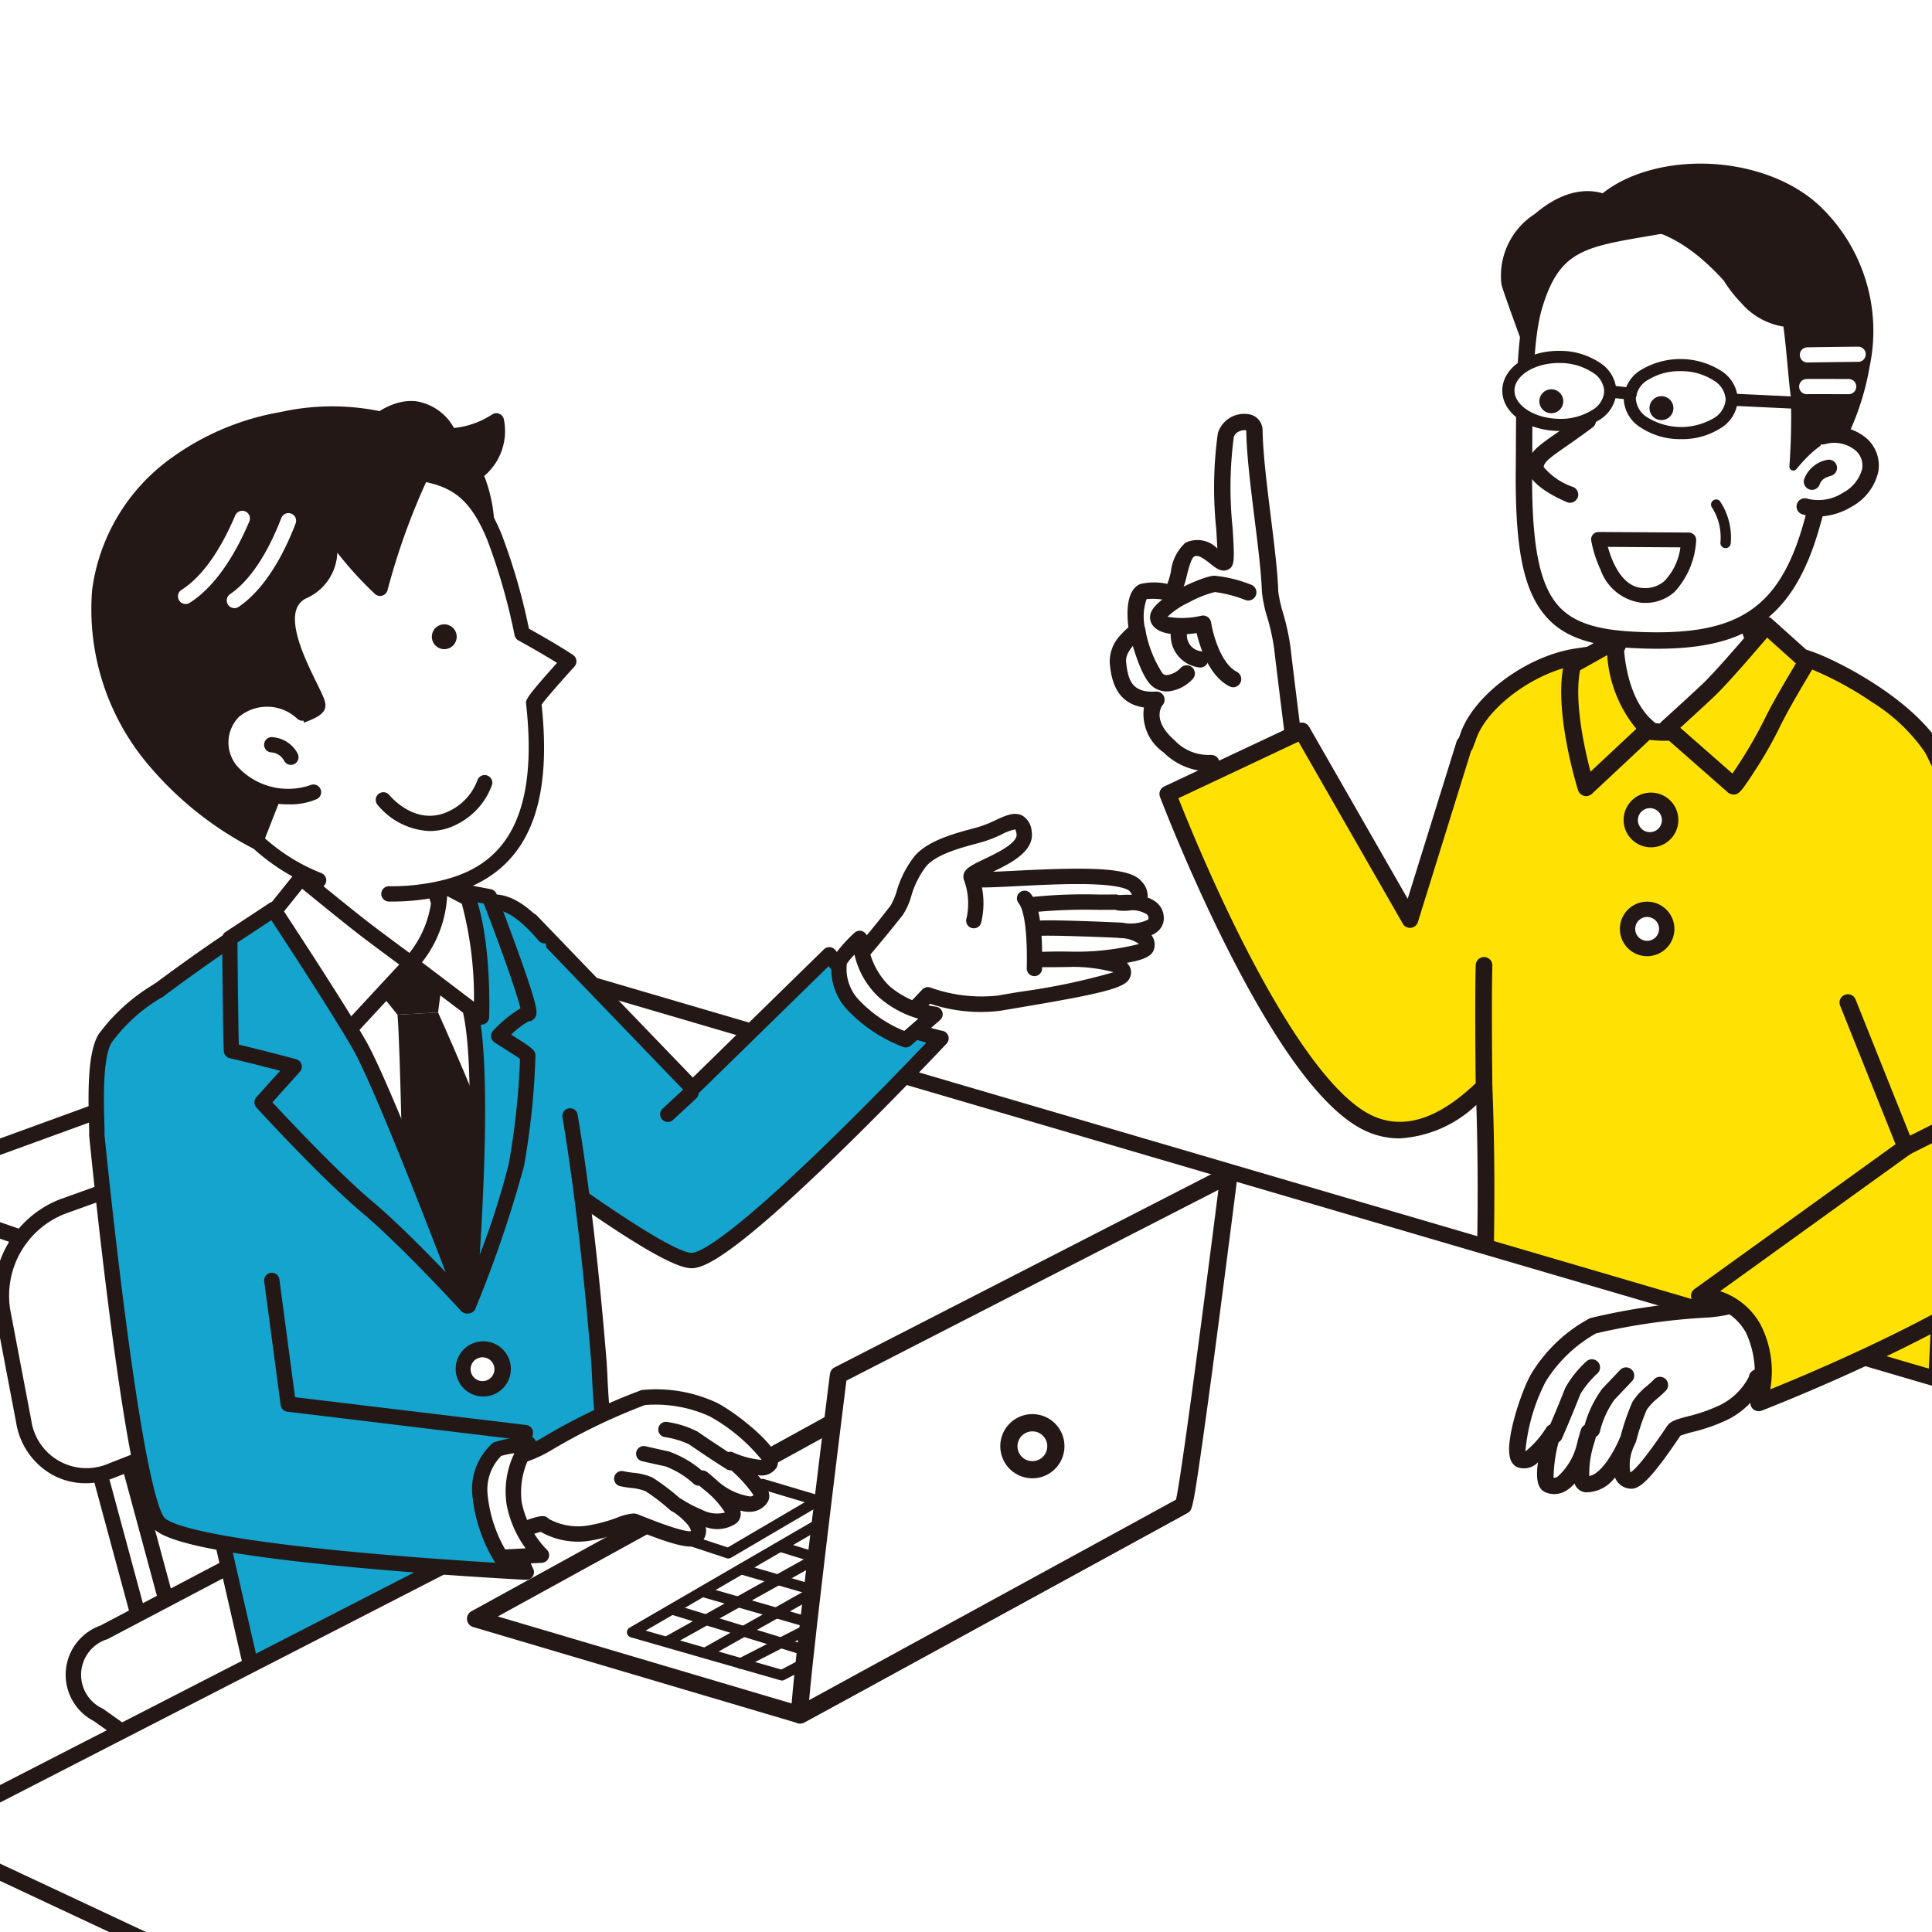 <svg xmlns="http://www.w3.org/2000/svg" xmlns:xlink="http://www.w3.org/1999/xlink" width="140" height="140" viewBox="0 0 140 140">
  <defs>
    <clipPath id="clip-path">
      <rect id="長方形_935" data-name="長方形 935" width="140" height="140" transform="translate(911 2206)" fill="#f2f2f2"/>
    </clipPath>
    <clipPath id="clip-path-2">
      <rect id="長方形_929" data-name="長方形 929" width="194.091" height="166.417" fill="none"/>
    </clipPath>
  </defs>
  <g id="グループ_615" data-name="グループ 615" transform="translate(-911 -2206)">
    <rect id="長方形_930" data-name="長方形 930" width="140" height="140" transform="translate(911 2206)" fill="#fff"/>
    <g id="マスクグループ_38" data-name="マスクグループ 38" clip-path="url(#clip-path)">
      <g id="グループ_570" data-name="グループ 570" transform="translate(901.908 2217.859)">
        <g id="グループ_569" data-name="グループ 569" clip-path="url(#clip-path-2)">
          <path id="パス_15738" data-name="パス 15738" d="M90.888,17.446c-.016-1.009-1.839-.681-2.072.329-.676,2.917.263,9.053-.1,9.22s-1.5-1.546-2.514-.911c-.878.548-.754,3.278-1.567,3.095a4.8,4.8,0,0,0-1.785-.058c-.878.363-.452,2.844-.452,2.844S80.86,33.024,81,34.28s.444,2.821,2.787,2.675c0,0-1.255,1.468.912,3.372a3.923,3.923,0,0,0,3.071,1.218l1.472,5.378,5-1.639-.453-4.962s-.73-5.779-.881-7.159-.86-3.268-.884-4.036c-.092-2.972-1.085-8.469-1.135-11.681" transform="translate(9.103 1.892)" fill="#fff"/>
          <path id="パス_15739" data-name="パス 15739" d="M89.3,47.576a.592.592,0,0,1-.573-.436L87.376,42.2a4.735,4.735,0,0,1-3.011-1.37,3.381,3.381,0,0,1-1.423-3.256c-2.16-.306-2.376-2.274-2.474-3.173a2.751,2.751,0,0,1,.79-2.082,5.3,5.3,0,0,1,.561-.551c-.117-.918-.2-2.7.862-3.139a4.322,4.322,0,0,1,1.957-.007,6.5,6.5,0,0,0,.258-.881,3.3,3.3,0,0,1,1.05-2.1,2,2,0,0,1,2.313.413c-.016-.415-.048-.934-.077-1.419A28.578,28.578,0,0,1,88.3,17.7a1.991,1.991,0,0,1,2.109-1.39A1.185,1.185,0,0,1,91.541,17.5c.027,1.666.315,3.99.593,6.236.256,2.061.5,4.007.542,5.435a9.809,9.809,0,0,0,.346,1.55,17.251,17.251,0,0,1,.535,2.441c.149,1.36.872,7.092.88,7.149l0,.02.453,4.962a.594.594,0,0,1-.406.618l-5,1.639a.615.615,0,0,1-.185.029m-1.472-6.564a.593.593,0,0,1,.572.436l1.307,4.778,3.96-1.3-.409-4.482c-.034-.275-.733-5.816-.88-7.158a16.454,16.454,0,0,0-.5-2.262A9.623,9.623,0,0,1,91.49,29.2c-.042-1.373-.28-3.293-.533-5.325-.283-2.278-.575-4.633-.6-6.365V17.5a.729.729,0,0,0-.457.048.7.7,0,0,0-.444.416,28.009,28.009,0,0,0-.088,6.593c.141,2.314.171,2.8-.343,3.031-.462.212-.871-.112-1.267-.427-.484-.385-.908-.69-1.181-.519-.219.137-.412.917-.526,1.382-.209.847-.5,2-1.476,1.791a4.307,4.307,0,0,0-1.438-.09,3.772,3.772,0,0,0-.092,2.2.594.594,0,0,1-.248.588c-.345.24-1.226,1.027-1.146,1.761.141,1.284.389,2.258,2.159,2.148a.592.592,0,0,1,.488.977c-.08.1-.792,1.1.853,2.541a3.37,3.37,0,0,0,2.642,1.072h.038m2.524-23.525Z" transform="translate(9.043 1.832)" fill="#231815"/>
          <path id="パス_15740" data-name="パス 15740" d="M89.111,34.925a.6.6,0,0,1-.269-.065c-1.474-.752-2.134-2.827-2.377-3.859-1.09.16-2.744.232-3.257-.676a.962.962,0,0,1,.033-.983c.633-1.126,3.733-2.478,4.5-2.5a9.772,9.772,0,0,1,2.649.643.593.593,0,1,1-.41,1.112,9.223,9.223,0,0,0-2.2-.57,8.088,8.088,0,0,0-1.9.763,5.678,5.678,0,0,0-1.522,1.026,6.047,6.047,0,0,0,2.457-.076.594.594,0,0,1,.7.493c.121.791.692,2.977,1.862,3.573a.594.594,0,0,1-.27,1.122" transform="translate(9.339 3.016)" fill="#231815"/>
          <path id="パス_15741" data-name="パス 15741" d="M82.254,30.436s.684,2.846,1.436,3.525,1.887-.115,2.147-.439" transform="translate(9.245 3.421)" fill="#fff"/>
          <path id="パス_15742" data-name="パス 15742" d="M84.454,34.882a1.613,1.613,0,0,1-1.1-.42c-.845-.764-1.493-3.322-1.615-3.827a.594.594,0,0,1,1.155-.277,8.7,8.7,0,0,0,1.257,3.224.438.438,0,0,0,.36.111,1.687,1.687,0,0,0,.926-.482.593.593,0,0,1,.926.742,2.831,2.831,0,0,1-1.756.923c-.05,0-.1.006-.149.006" transform="translate(9.185 3.361)" fill="#231815"/>
          <path id="パス_15743" data-name="パス 15743" d="M85,30.4a1.778,1.778,0,0,0,1.513,2.1" transform="translate(9.551 3.417)" fill="#fff"/>
          <path id="パス_15744" data-name="パス 15744" d="M86.569,33.155a.591.591,0,0,1-.123-.013,2.364,2.364,0,0,1-1.9-1.6,2.65,2.65,0,0,1-.077-1.194.594.594,0,0,1,1.166.228,1.163,1.163,0,0,0,1.052,1.406.593.593,0,0,1-.121,1.174" transform="translate(9.491 3.357)" fill="#231815"/>
          <path id="パス_15745" data-name="パス 15745" d="M140.812,52.747,140.129,39.6c-1.779-3.556-7.159-6.353-9.145-7.113-5.144-1.969-14.255-.721-17.1-.293-3.366.506-7.154,3.343-7.919,5.945-.068.155-.13.318-.186.479l-.031-.091L101.8,51.239,93.963,37.57l-9.716,4.572s7.81,20.575,14.478,23.814c3.052,1.482,6.065-.269,8.434-2.6.1,2.419.166,5.469.139,9.081-.081,10.978-.57,15.129-.8,15.649s9.206,1.432,16.685,1.287A69.59,69.59,0,0,0,139.8,87.175s.844-12.847.469-18.726c-.187-2.939.191-9.531.544-15.7" transform="translate(9.469 3.531)" fill="#ffe103"/>
          <path id="パス_15746" data-name="パス 15746" d="M121.6,90.049c-2.927,0-6.237-.136-9.329-.387-5.762-.467-6.04-.885-6.207-1.136a.649.649,0,0,1-.056-.627c.166-.433.664-4.207.746-15.409.02-2.676-.01-5.277-.09-7.751a8.813,8.813,0,0,1-5.569,2.424,5.831,5.831,0,0,1-2.574-.6c-2.887-1.4-6.256-5.909-10.015-13.393-2.768-5.512-4.744-10.7-4.764-10.749a.6.6,0,0,1,.308-.76l9.716-4.572a.6.6,0,0,1,.781.246L101.69,49.8l3.542-11.388a.6.6,0,0,1,.159-.257c.022-.055.045-.108.067-.159.86-2.836,4.77-5.789,8.4-6.334,4.438-.669,12.6-1.514,17.407.326,1.85.707,7.56,3.587,9.469,7.406a.6.6,0,0,1,.062.238l.684,13.144a.428.428,0,0,1,0,.066l0,.088c-.355,6.222-.723,12.654-.538,15.542.373,5.851-.435,18.278-.469,18.8a.6.6,0,0,1-.433.54,71.965,71.965,0,0,1-16.773,2.218c-.535.01-1.089.016-1.657.016M107.259,87.83a94.787,94.787,0,0,0,15.975,1,72.515,72.515,0,0,0,16.051-2.055c.14-2.273.772-13.05.443-18.223-.189-2.961.18-9.431.538-15.688l0-.055-.675-12.983a12.953,12.953,0,0,0-4.239-4.266,24.2,24.2,0,0,0-4.525-2.443c-4.547-1.74-12.474-.91-16.795-.259-3.124.469-6.734,3.151-7.43,5.518-.008.024-.017.049-.027.072-.057.13-.113.277-.169.436a.606.606,0,0,1-.123.207L102.432,51.48a.6.6,0,0,1-1.1.12L93.777,38.414l-8.7,4.1c.568,1.442,2.282,5.675,4.515,10.124,3.584,7.135,6.856,11.576,9.46,12.84,2.32,1.127,4.927.288,7.747-2.491a.6.6,0,0,1,1.027.4c.116,2.877.164,5.941.139,9.111-.063,8.524-.378,13.6-.7,15.331" transform="translate(9.408 3.47)" fill="#231815"/>
          <path id="パス_15747" data-name="パス 15747" d="M122.623,24.134s-.139,6.228,1.634,8.685,1.627,2.412,1.627,2.412-5.7,3.532-9.092,3.243a6.6,6.6,0,0,1-5.715-3.895s1.313.717,2.921-2.794a8.994,8.994,0,0,0,.311-6.669" transform="translate(12.485 2.713)" fill="#fff"/>
          <path id="パス_15748" data-name="パス 15748" d="M117.257,39.173c-.155,0-.306-.006-.454-.019a7.17,7.17,0,0,1-6.246-4.3.621.621,0,0,1,.842-.778c.229.059,1.08-.268,2.1-2.488a8.46,8.46,0,0,0,.3-6.176.621.621,0,0,1,1.149-.471,9.559,9.559,0,0,1-.32,7.164c-.772,1.685-1.614,2.72-2.5,3.078a6.088,6.088,0,0,0,4.784,2.733,12.272,12.272,0,0,0,5.493-1.453c1.141-.523,2.128-1.065,2.7-1.393-.217-.325-.6-.881-1.284-1.827-1.873-2.6-1.756-8.8-1.751-9.062a.621.621,0,1,1,1.241.027,31.142,31.142,0,0,0,.151,3.359,10.97,10.97,0,0,0,1.366,4.949c.686.951,1.171,1.646,1.441,2.065.232.363.453.705.188,1.072a.608.608,0,0,1-.195.175c-.395.244-5.5,3.343-9,3.343m-5.82-5.077h0m0,0h0" transform="translate(12.422 2.65)" fill="#231815"/>
          <path id="パス_15749" data-name="パス 15749" d="M110.636,32.812l3.077-1.726s-.032,4.355,2.458,6.367l-4.55,4.258s-1.779-5.66-.986-8.9" transform="translate(12.412 3.494)" fill="#ffe103"/>
          <path id="パス_15750" data-name="パス 15750" d="M111.685,42.4a.634.634,0,0,1-.158-.02.623.623,0,0,1-.435-.415c-.075-.238-1.822-5.865-1-9.233a.623.623,0,0,1,.3-.394l3.078-1.726a.62.62,0,0,1,.924.546c0,.04,0,4.084,2.227,5.88a.615.615,0,0,1,.23.461.622.622,0,0,1-.2.476l-4.55,4.257a.62.62,0,0,1-.424.168m-.439-9.115c-.438,2.269.324,5.689.76,7.343l3.318-3.106a9.36,9.36,0,0,1-2.11-5.341Z" transform="translate(12.35 3.431)" fill="#231815"/>
          <path id="パス_15751" data-name="パス 15751" d="M116.79,37.5l4.789,4.206a26.272,26.272,0,0,0,2.726-4.4c.927-1.926,2.633-4.6,2.579-4.609l-2.928-2.626s-3.028,3.6-4.186,4.69-2.98,2.74-2.98,2.74" transform="translate(13.127 3.38)" fill="#ffe103"/>
          <path id="パス_15752" data-name="パス 15752" d="M121.657,42.4a.65.65,0,0,1-.224-.041.617.617,0,0,1-.2-.118l-4.789-4.207a.621.621,0,0,1-.007-.928c.019-.017,1.831-1.653,2.97-2.73,1.119-1.058,4.108-4.6,4.138-4.639a.622.622,0,0,1,.89-.062l2.919,2.62a.626.626,0,0,1,.149.191.79.79,0,0,1-.136.815c-.08.138-.2.334-.337.571-.562.943-1.5,2.521-2.1,3.771a30.779,30.779,0,0,1-1.7,2.972c-.27.423-.534.814-.742,1.106-.257.36-.485.679-.828.679m-3.872-4.84,3.777,3.317a32.363,32.363,0,0,0,2.246-3.772c.625-1.3,1.582-2.907,2.154-3.868.07-.117.14-.235.2-.34l-2.084-1.87c-.877,1.029-2.9,3.381-3.821,4.252-.771.729-1.844,1.71-2.474,2.282" transform="translate(13.064 3.318)" fill="#231815"/>
          <path id="パス_15753" data-name="パス 15753" d="M108.52,3.667a5.034,5.034,0,0,0-2.287,4.766c-.038.122,2.986,8.316,2.986,8.316l5.046-14.014S112.02.67,108.52,3.667" transform="translate(11.938 0.229)" fill="#231815"/>
          <path id="パス_15754" data-name="パス 15754" d="M109.248,17.067a.29.29,0,0,1-.273-.189c-.008-.02-.764-2.072-1.507-4.114-1.216-3.339-1.462-4.058-1.492-4.278h0a5.32,5.32,0,0,1,2.413-5.032c3.639-3.1,6.08-.926,6.1-.9a.289.289,0,0,1,.076.311l-5.046,14.014a.289.289,0,0,1-.271.191Zm-2.7-8.631c.095.388,1.567,4.435,2.694,7.494L113.95,2.862c-.528-.367-2.421-1.337-5.212,1.053a.315.315,0,0,1-.057.038,4.763,4.763,0,0,0-2.131,4.482m-.011.11h0m0,0h0m0,0h0m2.01-4.849h0Z" transform="translate(11.909 0.201)" fill="#231815"/>
          <path id="パス_15755" data-name="パス 15755" d="M108.2,9.849c-.811,2.7-.712,7.891-.75,11.787-.095,9.78,1.706,12.124,7.97,12.438,7.493.376,10.983-1.56,12.9-8.4.9-3.2,2.547-8.642,1.879-12.382s-6.828-10.311-12.5-9.3-8.038.982-9.5,5.857" transform="translate(12.076 0.437)" fill="#fff"/>
          <path id="パス_15756" data-name="パス 15756" d="M117.149,34.774c-.541,0-1.107-.016-1.7-.046-3.6-.18-5.578-1.03-6.836-2.935s-1.75-4.83-1.7-10.1c.006-.522.008-1.066.011-1.625.017-3.707.037-7.908.764-10.328l.568.171-.568-.171c1.447-4.816,3.837-5.223,8.6-6.035q.651-.11,1.369-.236c6.065-1.077,12.473,5.813,13.184,9.785.652,3.643-.775,8.691-1.719,12.032l-.174.614c-1.007,3.593-2.473,5.9-4.613,7.245-1.762,1.111-4.018,1.63-7.184,1.63m1.789-30.227a6.176,6.176,0,0,0-1.077.091q-.722.128-1.376.238c-4.677.8-6.426,1.1-7.661,5.206-.677,2.255-.7,6.364-.714,9.99,0,.561-.006,1.108-.011,1.631-.047,4.948.4,7.77,1.5,9.435,1.023,1.547,2.734,2.244,5.9,2.4,3.824.192,6.352-.24,8.194-1.4,1.9-1.2,3.168-3.223,4.1-6.561.054-.2.113-.4.174-.615.914-3.236,2.3-8.126,1.692-11.5-.319-1.785-2-4.23-4.173-6.084-2.716-2.312-5.029-2.832-6.558-2.832" transform="translate(12.016 0.377)" fill="#231815"/>
          <path id="パス_15757" data-name="パス 15757" d="M129.806,20.459s5.891-9.99-1.416-17.123c-4.859-4.744-16.059-3.986-17.563,2.253-.136.562,4.294-4.648,10.939,2.673,0,0,1.882,3.2,4.349,3.24.238,1.51.437,4.571.575,5.285s-.1,5.133-.1,5.133,1.907-2.356,2.8-2.039.422.578.422.578" transform="translate(12.457 0.03)" fill="#231815"/>
          <path id="パス_15758" data-name="パス 15758" d="M126.616,22.24a.3.3,0,0,1-.1-.02.292.292,0,0,1-.185-.286,49.863,49.863,0,0,0,.108-5.063c-.066-.343-.142-1.169-.23-2.127-.093-1.007-.2-2.136-.311-2.937a5.114,5.114,0,0,1-3.057-1.711,9.91,9.91,0,0,1-1.274-1.632c-2.286-2.512-4.555-3.8-6.744-3.832a6.154,6.154,0,0,0-3.5,1.11c-.275.178-.441.285-.629.152a.316.316,0,0,1-.117-.345c.574-2.386,2.534-4.173,5.513-5.031,4.4-1.266,9.67-.157,12.535,2.639a12.491,12.491,0,0,1,3.532,11.491,19.379,19.379,0,0,1-1.908,5.694.524.524,0,0,1-.269.4.291.291,0,0,1-.393-.4l.018-.031a1.639,1.639,0,0,0-.286-.128c-.336-.118-1.376.593-2.475,1.949a.29.29,0,0,1-.226.108M114.737,4.053h.09c2.363.033,4.779,1.394,7.184,4.044a.282.282,0,0,1,.034.047c.018.031,1.831,3.058,4.106,3.1a.288.288,0,0,1,.28.245c.13.823.247,2.089.352,3.2.082.9.161,1.756.221,2.07a38.737,38.737,0,0,1-.056,4.367c.691-.741,1.815-1.758,2.562-1.492a2.388,2.388,0,0,1,.364.16,19.2,19.2,0,0,0,1.71-5.261,11.826,11.826,0,0,0-3.366-10.964c-2.725-2.659-7.758-3.709-11.969-2.5-2.493.719-4.213,2.116-4.913,3.972a6.49,6.49,0,0,1,3.4-1" transform="translate(12.427 0)" fill="#231815"/>
          <path id="パス_15759" data-name="パス 15759" d="M118.846,24.517s-.2,4.2-3.387,4.017c-2.515-.147-3.154-4.057-3.154-4.057Z" transform="translate(12.623 2.751)" fill="#fff"/>
          <path id="パス_15760" data-name="パス 15760" d="M115.718,29.131c-.078,0-.156,0-.236-.007a3.623,3.623,0,0,1-2.975-2.389,8.817,8.817,0,0,1-.679-2.118.538.538,0,0,1,.532-.624h0l6.54.04a.538.538,0,0,1,.534.563,5.969,5.969,0,0,1-1.555,3.728,3.136,3.136,0,0,1-2.165.808m-2.68-4.058c.28,1.01,1,2.889,2.506,2.977a2.114,2.114,0,0,0,1.616-.525,4.329,4.329,0,0,0,1.134-2.419Z" transform="translate(12.569 2.697)" fill="#231815"/>
          <path id="パス_15761" data-name="パス 15761" d="M127.069,17.763c1.907-.479,3.721.764,3.412,2.5s-2.858,3.211-4.763,2.587" transform="translate(14.13 1.985)" fill="#fff"/>
          <path id="パス_15762" data-name="パス 15762" d="M126.726,23.649a3.674,3.674,0,0,1-1.135-.174.595.595,0,0,1,.369-1.13,3.266,3.266,0,0,0,2.615-.426,2.747,2.747,0,0,0,1.379-1.7,1.422,1.422,0,0,0-.453-1.342,2.42,2.42,0,0,0-2.229-.477.594.594,0,1,1-.29-1.151,3.613,3.613,0,0,1,3.331.76,2.621,2.621,0,0,1,.811,2.419,3.865,3.865,0,0,1-1.939,2.512,4.861,4.861,0,0,1-2.46.71" transform="translate(14.07 1.925)" fill="#231815"/>
          <path id="パス_15763" data-name="パス 15763" d="M111.986,16.75c-2.663,1.992-3.691,2.361-3.789,3.3S110.7,22.1,110.7,22.1" transform="translate(12.161 1.883)" fill="#fff"/>
          <path id="パス_15764" data-name="パス 15764" d="M110.761,22.75a.592.592,0,0,1-.232-.048c-.9-.385-2.992-1.415-2.863-2.655.1-.941.781-1.416,2.142-2.363.5-.35,1.129-.786,1.881-1.349a.594.594,0,1,1,.712.951c-.769.575-1.4,1.018-1.914,1.373-1.175.819-1.591,1.126-1.637,1.5a4.786,4.786,0,0,0,2.146,1.452.594.594,0,0,1-.234,1.14" transform="translate(12.101 1.823)" fill="#231815"/>
          <path id="パス_15765" data-name="パス 15765" d="M126.208,20.816a1.621,1.621,0,0,1,1.22-1" transform="translate(14.186 2.228)" fill="#fff"/>
          <path id="パス_15766" data-name="パス 15766" d="M126.268,21.47a.583.583,0,0,1-.2-.036.593.593,0,0,1-.357-.76,2.206,2.206,0,0,1,1.606-1.365.594.594,0,0,1,.345,1.137c-.462.14-.7.269-.834.631a.592.592,0,0,1-.558.393" transform="translate(14.126 2.167)" fill="#231815"/>
          <path id="パス_15767" data-name="パス 15767" d="M113.82,15.1c-.016,1.36-1.682,2.444-3.722,2.422s-3.682-1.144-3.666-2.5,1.681-2.445,3.722-2.422,3.682,1.144,3.666,2.5" transform="translate(11.963 1.415)" fill="#fff"/>
          <path id="パス_15768" data-name="パス 15768" d="M110.205,18h-.068c-2.318-.026-4.12-1.32-4.1-2.949s1.852-2.881,4.167-2.857a5.2,5.2,0,0,1,2.848.827,2.562,2.562,0,0,1,1.255,2.122,2.562,2.562,0,0,1-1.3,2.094,5.169,5.169,0,0,1-2.8.764m-.069-4.927c-1.74,0-3.208.9-3.22,1.987s1.467,2.039,3.232,2.059a4.293,4.293,0,0,0,2.375-.621,1.719,1.719,0,0,0,.9-1.366,1.717,1.717,0,0,0-.871-1.385,4.306,4.306,0,0,0-2.36-.674h-.057" transform="translate(11.918 1.371)" fill="#231815"/>
          <path id="パス_15769" data-name="パス 15769" d="M121.73,15.627c-.016,1.36-1.682,2.444-3.722,2.422s-3.682-1.144-3.666-2.5,1.682-2.445,3.723-2.422,3.681,1.144,3.665,2.5" transform="translate(12.852 1.475)" fill="#fff"/>
          <path id="パス_15770" data-name="パス 15770" d="M118.116,18.534h-.068a5.181,5.181,0,0,1-2.848-.827,2.561,2.561,0,0,1-1.255-2.122,2.563,2.563,0,0,1,1.3-2.094,5.531,5.531,0,0,1,5.713.063,2.565,2.565,0,0,1,1.255,2.122,2.561,2.561,0,0,1-1.3,2.094,5.169,5.169,0,0,1-2.8.764m-.072-4.927a4.281,4.281,0,0,0-2.316.622,1.716,1.716,0,0,0-.9,1.365,1.717,1.717,0,0,0,.871,1.385,4.656,4.656,0,0,0,4.737.053,1.72,1.72,0,0,0,.9-1.366,1.717,1.717,0,0,0-.871-1.385,4.31,4.31,0,0,0-2.361-.674h-.059" transform="translate(12.807 1.43)" fill="#231815"/>
          <path id="パス_15771" data-name="パス 15771" d="M114.589,15.483l-.047,0-1.472-.156a.44.44,0,1,1,.093-.875l1.471.156a.44.44,0,0,1-.046.878" transform="translate(12.665 1.624)" fill="#231815"/>
          <path id="パス_15772" data-name="パス 15772" d="M125.631,16.075h-.021l-4.6-.217a.44.44,0,1,1,.041-.879l4.6.216a.44.44,0,0,1-.02.88" transform="translate(13.554 1.684)" fill="#231815"/>
          <path id="パス_15773" data-name="パス 15773" d="M120.685,25.4l-.039,0a.371.371,0,0,1-.33-.407,4.082,4.082,0,0,0-.587-2.5.371.371,0,0,1,.53-.518,4.7,4.7,0,0,1,.8,3.1.371.371,0,0,1-.368.331" transform="translate(13.446 2.457)" fill="#231815"/>
          <path id="パス_15774" data-name="パス 15774" d="M125.979,13.071a.55.55,0,0,1-.027-1.1c.249-.012,3.331-.046,3.681-.049h.007a.55.55,0,0,1,.006,1.1c-1.368.014-3.466.04-3.64.048h-.027" transform="translate(14.098 1.34)" fill="#fff"/>
          <path id="パス_15775" data-name="パス 15775" d="M125.935,15.129a.55.55,0,0,1-.027-1.1c.254-.012,2.769,0,3.055,0a.55.55,0,0,1,0,1.1h0c-1.069,0-2.828-.009-3,0h-.027" transform="translate(14.093 1.576)" fill="#fff"/>
          <path id="パス_15776" data-name="パス 15776" d="M117.339,15.834a.867.867,0,1,1-1.028-.669.867.867,0,0,1,1.028.669" transform="translate(12.996 1.703)" fill="#231815"/>
          <path id="パス_15777" data-name="パス 15777" d="M110.165,15.387a.867.867,0,1,1-1.028-.669.867.867,0,0,1,1.028.669" transform="translate(12.19 1.652)" fill="#231815"/>
          <path id="パス_15778" data-name="パス 15778" d="M.507,68.506l45.532-16.58L193.469,95.169,150.676,120.6Z" transform="translate(0.057 5.836)" fill="#fff"/>
          <path id="パス_15779" data-name="パス 15779" d="M150.731,121.218a.585.585,0,0,1-.185-.031L.379,69.1a.564.564,0,0,1-.008-1.063L45.9,51.452a.56.56,0,0,1,.352-.011L193.685,94.685a.565.565,0,0,1,.13,1.027l-42.8,25.426a.56.56,0,0,1-.288.08M2.249,68.55l148.42,51.484L192.125,95.4,46.115,52.576Z" transform="translate(0 5.779)" fill="#231815"/>
          <path id="パス_15780" data-name="パス 15780" d="M104.908,61.678a.6.6,0,0,1-.6-.6c0-.06-.075-6.051,0-8.808a.6.6,0,1,1,1.206.032c-.073,2.733,0,8.7,0,8.76a.6.6,0,0,1-.6.612Z" transform="translate(11.72 5.809)" fill="#231815"/>
          <path id="パス_15781" data-name="パス 15781" d="M17.862,97.144l2.194-.451L16.074,81.962l-2.193.451Z" transform="translate(1.56 9.212)" fill="#fff"/>
          <path id="パス_15782" data-name="パス 15782" d="M17.917,97.756a.556.556,0,0,1-.535-.41L13.4,82.614a.557.557,0,0,1,.425-.69l2.194-.449a.555.555,0,0,1,.647.4l3.981,14.731a.555.555,0,0,1-.425.689l-2.194.451a.55.55,0,0,1-.112.011M14.628,82.895l3.69,13.657,1.1-.226-3.69-13.657Z" transform="translate(1.504 9.156)" fill="#231815"/>
          <path id="パス_15783" data-name="パス 15783" d="M9.88,84.1a4.6,4.6,0,0,0,6.413,3.542l14.334-5.617a7.732,7.732,0,0,0,4.6-7.781l-.983-7.51A4.434,4.434,0,0,0,28.1,62.99L12.685,68.532a6.959,6.959,0,0,0-4.326,7.575Z" transform="translate(0.928 7.044)" fill="#fff"/>
          <path id="パス_15784" data-name="パス 15784" d="M14.432,88.634a5,5,0,0,1-2.437-.624,5.286,5.286,0,0,1-2.6-3.747l-1.522-8a7.52,7.52,0,0,1,4.683-8.2l15.415-5.542a4.987,4.987,0,0,1,6.881,4.2l.982,7.511a8.3,8.3,0,0,1-4.943,8.37L16.552,88.219a5.812,5.812,0,0,1-2.12.415m-3.949-4.579a4.042,4.042,0,0,0,5.664,3.129l14.334-5.618a7.131,7.131,0,0,0,4.248-7.191l-.983-7.511a3.879,3.879,0,0,0-5.4-3.3L12.929,69.11A6.372,6.372,0,0,0,8.961,76.06Z" transform="translate(0.872 6.988)" fill="#231815"/>
          <path id="パス_15785" data-name="パス 15785" d="M29.179,112.571a10.153,10.153,0,0,0,9.732.592l15.288-8.24c2.777-1.5,2.762-3.919-.032-5.382L36.693,90.39a12.275,12.275,0,0,0-10.156.012l-11.37,5.989c-2.791,1.471-2.968,4.164-.393,5.987Z" transform="translate(1.456 10.037)" fill="#fff"/>
          <path id="パス_15786" data-name="パス 15786" d="M34.711,114.738a10.273,10.273,0,0,1-5.8-1.659L14.509,102.887a3.784,3.784,0,0,1,.455-6.931l11.37-5.989a12.864,12.864,0,0,1,10.673-.013L54.479,99.1c2.081,1.089,2.4,2.452,2.4,3.167s-.3,2.081-2.365,3.2l-15.288,8.24a9.667,9.667,0,0,1-4.52,1.031M31.686,89.915a10.716,10.716,0,0,0-4.834,1.035l-11.37,5.989a2.7,2.7,0,0,0-.331,5.041l14.406,10.193a9.668,9.668,0,0,0,9.147.556l15.288-8.24c1.137-.613,1.785-1.418,1.781-2.211s-.663-1.591-1.808-2.19L36.492,90.938a10.708,10.708,0,0,0-4.806-1.023" transform="translate(1.4 9.981)" fill="#231815"/>
          <line id="線_395" data-name="線 395" x1="1.231" y2="1.601" transform="translate(57.731 68.087)" fill="#ffa000"/>
          <path id="パス_15787" data-name="パス 15787" d="M51.953,63.42a.556.556,0,0,1-.439-.894l1.231-1.6a.555.555,0,0,1,.88.677l-1.231,1.6a.553.553,0,0,1-.441.217" transform="translate(5.777 6.824)" fill="#231815"/>
          <path id="パス_15788" data-name="パス 15788" d="M61.772,55.384C62.3,55.145,65.8,51,67.129,49.274c.488-.633.712-2.446,1.744-3.589.929-1.028,2.794-1.485,4.282-1.887,1.659-.448,2.929-1.788,3.2-.151.3,1.82-4.625,2.79-3.74,3.343.622.387,10.584-.919,11.8.538S83.2,48.742,83.2,48.742s2.594-.319,2.714,1.019-2.563.972-2.563.972,2.116.171,1.89,1.188-7.58.933-7.58.933,6.394-.281,5.856,1.081c-.286.723-5.533,1.482-8.988,2.08a11.477,11.477,0,0,1-5.145-.605L66.1,58.87Z" transform="translate(6.943 4.817)" fill="#fff"/>
          <path id="パス_15789" data-name="パス 15789" d="M66.153,59.482a.554.554,0,0,1-.348-.122L61.48,55.873a.555.555,0,0,1,.1-.929,64.9,64.9,0,0,0,5.166-5.952,4.625,4.625,0,0,0,.435-1.028,7.415,7.415,0,0,1,1.336-2.593c.99-1.095,2.83-1.59,4.309-1.987l.24-.065a8.111,8.111,0,0,0,1.278-.505c.735-.34,1.37-.634,1.946-.331a1.434,1.434,0,0,1,.671,1.13c.239,1.429-1.473,2.3-2.8,2.939.523-.019,1.138-.05,1.716-.08,5.342-.271,8.205-.229,9.03.758a1.529,1.529,0,0,1,.462,1.194,2.083,2.083,0,0,1,.618.333,1.442,1.442,0,0,1,.545,1.011,1.262,1.262,0,0,1-.385,1.06,1.669,1.669,0,0,1-.5.318,1.15,1.15,0,0,1,.2.953c-.1.457-.524.811-1.986,1.048a1.124,1.124,0,0,1,.131.154.917.917,0,0,1,.1.9c-.273.691-1.378,1.077-7.756,2.144-.576.1-1.135.19-1.653.28a11.56,11.56,0,0,1-5.083-.513l-3.047,3.2a.551.551,0,0,1-.4.172m-3.461-4.058L66.1,58.173l2.938-3.089a.556.556,0,0,1,.6-.137,11,11,0,0,0,4.855.578c.521-.09,1.081-.185,1.66-.281A47.135,47.135,0,0,0,82.9,53.829a11.253,11.253,0,0,0-3.114-.382c-1.164.029-2.053.019-2.066.019a.556.556,0,0,1-.018-1.111c.044,0,.963-.041,2.079-.017a18.42,18.42,0,0,0,4.961-.553,2.333,2.333,0,0,0-1.177-.42c-.1-.009-.176-.018-.224-.024a.556.556,0,0,1,.119-1.1c.044,0,.121.011.219.023a2.9,2.9,0,0,0,1.7-.236c.032-.03.056-.061.047-.157a.33.33,0,0,0-.136-.247,2.042,2.042,0,0,0-1.055-.288,3.8,3.8,0,0,1-1.027.02.556.556,0,0,1-.012-1.1,6.316,6.316,0,0,1,.951-.034c.031-.007.059-.013.085-.021a1.508,1.508,0,0,0-.176-.249c-.061-.073-.491-.438-2.969-.5-1.621-.04-3.58.06-5.154.14-2.624.133-3.218.142-3.55-.063a.715.715,0,0,1-.367-.655c.03-.534.561-.786,1.523-1.247.912-.436,2.439-1.165,2.329-1.82a.906.906,0,0,0-.1-.328,3.6,3.6,0,0,0-.956.355,9.067,9.067,0,0,1-1.454.568l-.243.066c-1.338.359-3,.806-3.773,1.657a6.464,6.464,0,0,0-1.111,2.216,4.954,4.954,0,0,1-.605,1.34c-.553.715-3.506,4.359-4.932,5.753M61.6,54.935l-.012,0,.012,0M83.116,53.7h0" transform="translate(6.887 4.761)" fill="#231815"/>
          <path id="パス_15790" data-name="パス 15790" d="M74.917,47.858c.8.948.732,4.2.713,5.081" transform="translate(8.421 5.379)" fill="#fff"/>
          <path id="パス_15791" data-name="パス 15791" d="M75.686,53.552h-.011a.556.556,0,0,1-.544-.567c.072-3.542-.384-4.475-.583-4.712a.555.555,0,0,1,.85-.715c.636.755.9,2.487.843,5.451a.556.556,0,0,1-.555.544" transform="translate(8.364 5.323)" fill="#231815"/>
          <path id="パス_15792" data-name="パス 15792" d="M81.777,49.955s-5.4-.248-5.961-.135" transform="translate(8.522 5.596)" fill="#fff"/>
          <path id="パス_15793" data-name="パス 15793" d="M81.834,50.566h-.026c-2.582-.118-5.469-.2-5.829-.144a.555.555,0,0,1-.218-1.089c.582-.119,4.816.065,6.1.123a.555.555,0,0,1-.026,1.11" transform="translate(8.465 5.54)" fill="#231815"/>
          <path id="パス_15794" data-name="パス 15794" d="M81.432,48.1c-.66.032-4.793-.053-5.911.174" transform="translate(8.488 5.407)" fill="#fff"/>
          <path id="パス_15795" data-name="パス 15795" d="M75.577,48.888a.556.556,0,0,1-.11-1.1,36.457,36.457,0,0,1,4.827-.176h.081c.5,0,.928,0,1.087-.008a.555.555,0,1,1,.053,1.109c-.192.01-.62.009-1.209.01a39.428,39.428,0,0,0-4.618.154.547.547,0,0,1-.111.011" transform="translate(8.432 5.351)" fill="#231815"/>
          <path id="パス_15796" data-name="パス 15796" d="M71.5,46.675a5.594,5.594,0,0,1,.121,2.933" transform="translate(8.036 5.246)" fill="#fff"/>
          <path id="パス_15797" data-name="パス 15797" d="M71.676,50.22a.555.555,0,0,1-.519-.751,4.917,4.917,0,0,0-.132-2.574.556.556,0,0,1,1.061-.329,5.947,5.947,0,0,1,.111,3.294.555.555,0,0,1-.521.36" transform="translate(7.98 5.19)" fill="#231815"/>
          <path id="パス_15798" data-name="パス 15798" d="M44.224,49.306,55.938,61.47l9.9-9.685s1.271,1.614,2.969,3.505,5.127,2.552,5.127,2.552S58.946,73.819,55.9,73.943,31.493,57.013,31.493,57.013c-.367-.355-1.768-1.452-1.715-2.126.056-.732.1-1.794.1-1.794" transform="translate(3.347 5.542)" fill="#15a4ce"/>
          <path id="パス_15799" data-name="パス 15799" d="M55.924,74.556c-.943,0-3.452-.959-13.645-8.529C36.617,61.821,31.256,57.545,31.2,57.5c-.013-.011-.027-.022-.039-.034-.053-.052-.141-.13-.244-.22-.9-.8-1.7-1.576-1.64-2.348.055-.712.1-1.762.1-1.773a.555.555,0,1,1,1.11.042c0,.044-.041,1.082-.1,1.817.008.117.184.468,1.269,1.431.1.09.19.169.258.234.358.286,5.552,4.42,11.028,8.486,10.183,7.562,12.479,8.329,12.989,8.309s2.482-.835,9.795-7.938c3.069-2.982,5.957-5.985,7.208-7.3a10.015,10.015,0,0,1-4.483-2.488c-1.141-1.271-2.1-2.428-2.605-3.051l-9.465,9.256a.567.567,0,0,1-.4.159.554.554,0,0,1-.392-.17L43.879,49.747a.556.556,0,0,1,.8-.771L56.006,60.738l9.5-9.293a.556.556,0,0,1,.824.053c.013.016,1.281,1.623,2.947,3.477,1.551,1.728,4.786,2.372,4.819,2.377a.556.556,0,0,1,.3.926c-.038.04-3.8,4.05-7.894,8.023-7.538,7.321-9.617,8.217-10.526,8.254h-.055" transform="translate(3.291 5.486)" fill="#231815"/>
          <path id="パス_15800" data-name="パス 15800" d="M62.876,52.1a11.825,11.825,0,0,1,1.455-1.626,5.948,5.948,0,0,0,1.762,3.847,6.98,6.98,0,0,0,3.7,1.65l-2.124,1.849a10.461,10.461,0,0,1-3.85-2.569,3.719,3.719,0,0,1-.941-3.15" transform="translate(7.061 5.673)" fill="#fff"/>
          <path id="パス_15801" data-name="パス 15801" d="M67.723,58.425a.549.549,0,0,1-.192-.034,10.924,10.924,0,0,1-4.087-2.738A4.262,4.262,0,0,1,62.4,52a.627.627,0,0,1,.039-.1A10.632,10.632,0,0,1,64,50.124a.555.555,0,0,1,.939.382,5.426,5.426,0,0,0,1.576,3.451,6.473,6.473,0,0,0,3.374,1.512.557.557,0,0,1,.319.973l-2.124,1.848a.557.557,0,0,1-.365.137m-4.266-6.075a3.269,3.269,0,0,0,.844,2.6,9.443,9.443,0,0,0,3.316,2.278l1.018-.888a7.446,7.446,0,0,1-2.854-1.552,6.018,6.018,0,0,1-1.77-3.091,5.838,5.838,0,0,0-.554.655" transform="translate(7.005 5.617)" fill="#231815"/>
          <path id="パス_15802" data-name="パス 15802" d="M45.175,93.859c-4.986,3.4-13.368,5.1-17.754,5.793.186.838.3,1.347.3,1.347s2.145,5.113,10.856,5.113c2.586,0,6.465-.369,6.465-.369l4.68-14.532c-1.6,1.192-2.666,1.366-4.547,2.649" transform="translate(3.082 10.252)" fill="#ffa000"/>
          <path id="パス_15803" data-name="パス 15803" d="M38.633,106.724c-2.571,0-6.226-.465-9.037-2.675a7.767,7.767,0,0,1-2.33-2.779.458.458,0,0,1-.03-.093s-.115-.509-.3-1.347a.554.554,0,0,1,.455-.67c4.456-.705,12.66-2.385,17.528-5.7A18.818,18.818,0,0,1,47.284,92.1a12.99,12.99,0,0,0,2.161-1.278.556.556,0,0,1,.862.615l-4.68,14.532a.556.556,0,0,1-.476.383c-.16.016-3.936.373-6.519.373m-10.326-5.847a7.062,7.062,0,0,0,2.033,2.343,13.447,13.447,0,0,0,8.293,2.393c2.072,0,5.028-.244,6.049-.334l4.09-12.7c-.333.186-.657.348-.989.515a17.8,17.8,0,0,0-2.239,1.281c-4.839,3.3-12.745,5.018-17.4,5.788.08.362.136.61.159.715" transform="translate(3.026 10.196)" fill="#231815"/>
          <path id="パス_15804" data-name="パス 15804" d="M46.837,50.55c-1.724-2.032-2.94-2.587-4.126-2.429-1.683.224-17.944,3.183-18.042,2.368-.026-.211-8.812,5.991-9.093,6.815-.6,1.759-.027,6.138-.27,8.094-.329,2.654,5.6,7.761,6.818,8.484.263.156.275,9.626.2,15.067-.066.327,2.817,12.615,3.826,17.144,5.106-.809,14.947-1.4,20.751-5.357,2.19-1.493,3.326-3.572,4.68-5.665l.677-2.217a60.381,60.381,0,0,1-1.5-11.577c-.536-6.583-1.241-12.617-2.078-17.68" transform="translate(1.719 5.406)" fill="#15a4ce"/>
          <path id="パス_15805" data-name="パス 15805" d="M26.2,106.7a.556.556,0,0,1-.542-.435c-.317-1.427-.824-3.64-1.362-5.982-2.167-9.452-2.472-10.9-2.474-11.29h0c.082-5.861.043-13.409-.122-14.707A27.514,27.514,0,0,1,17.783,70.8c-2.136-2.278-3.136-4.1-2.972-5.414a24.4,24.4,0,0,0,.022-3.146,17.462,17.462,0,0,1,.273-5.059c.079-.231.243-.711,4.744-3.995,1.057-.771,2.173-1.56,3.06-2.166,1.563-1.065,1.645-1.056,1.865-1.032a.561.561,0,0,1,.308.133c1.4.22,11.144-1.419,14.862-2.046,1.384-.232,2.383-.4,2.749-.449,1.511-.2,2.893.583,4.622,2.621a.556.556,0,0,1-.848.719c-1.828-2.154-2.86-2.34-3.629-2.238-.346.047-1.389.221-2.71.444-2.444.412-6.138,1.033-9.264,1.484-4.492.649-5.723.647-6.177.521-1.4.841-7.975,5.56-8.542,6.4a17.918,17.918,0,0,0-.2,4.636,24.992,24.992,0,0,1-.03,3.315c-.116.931.862,2.577,2.681,4.517a25.075,25.075,0,0,0,3.869,3.421c.345.2.449.266.5,6.024.024,2.84.013,6.58-.028,9.529v.007c.062.618,1.439,6.623,2.447,11.019.478,2.082.932,4.064,1.25,5.483.785-.116,1.666-.23,2.587-.349,5.381-.7,12.749-1.653,17.422-4.84a14.733,14.733,0,0,0,4.011-4.7q.234-.37.473-.742l.611-2a56.194,56.194,0,0,1-1.414-10.469c-.021-.417-.041-.778-.062-1.046-.544-6.668-1.241-12.6-2.074-17.636a.556.556,0,0,1,1.1-.181c.837,5.065,1.537,11.028,2.084,17.727.023.284.043.651.066,1.077a54.955,54.955,0,0,0,1.419,10.415.552.552,0,0,1-.009.291l-.677,2.217a.535.535,0,0,1-.065.14c-.172.267-.342.533-.511.8a15.81,15.81,0,0,1-4.323,5.024c-4.892,3.336-12.413,4.311-17.905,5.022-1.122.146-2.181.283-3.072.424a.584.584,0,0,1-.088.007m-3.279-17.59h0m0,0h0m2.353-38.636h0" transform="translate(1.663 5.35)" fill="#231815"/>
          <line id="線_396" data-name="線 396" x1="1.663" y2="1.54" transform="translate(57.484 67.348)" fill="#ffa000"/>
          <path id="パス_15806" data-name="パス 15806" d="M51.732,62.694a.555.555,0,0,1-.377-.963l1.662-1.54a.556.556,0,1,1,.755.815l-1.663,1.54a.554.554,0,0,1-.377.148" transform="translate(5.752 6.749)" fill="#231815"/>
          <line id="線_397" data-name="線 397" x1="2.545" y1="0.493" transform="translate(27.004 89.208)" fill="#ffa000"/>
          <path id="パス_15807" data-name="パス 15807" d="M26.877,81.3a.575.575,0,0,1-.106-.01L24.227,80.8a.556.556,0,1,1,.21-1.091l2.545.493a.556.556,0,0,1-.1,1.1" transform="translate(2.672 8.958)" fill="#231815"/>
          <path id="パス_15808" data-name="パス 15808" d="M28.877,41.81s.8,6.4-.76,9.111S26.7,53.575,26.7,53.575s7.573,8.393,11.032,7.736c4.515-.859,4.821-8.156,4.821-8.156s-2,.467-4.032-2.976-.983-8.241-.983-8.241" transform="translate(3.001 4.699)" fill="#fff"/>
          <path id="パス_15809" data-name="パス 15809" d="M37.395,61.956c-1.6,0-3.878-1.273-6.785-3.792a55.828,55.828,0,0,1-4.243-4.134A.382.382,0,0,1,26.339,54c-.273-.3-.111-.623.092-1.026.232-.458.656-1.224,1.261-2.274,1.452-2.523.7-8.7.69-8.765a.556.556,0,0,1,1.1-.139c.034.269.809,6.612-.829,9.458-.764,1.327-1.1,1.961-1.253,2.259a54.591,54.591,0,0,0,3.942,3.818c3.866,3.349,5.63,3.623,6.338,3.488,3.331-.633,4.139-5.394,4.321-7.059-.879-.117-2.421-.72-3.908-3.244-2.115-3.589-1.091-8.436-1.047-8.641a.556.556,0,1,1,1.086.237c-.01.046-.972,4.631.919,7.84,1.724,2.926,3.3,2.737,3.433,2.715a.536.536,0,0,1,.478.1.55.55,0,0,1,.2.462,15.924,15.924,0,0,1-.745,3.907c-.907,2.73-2.472,4.38-4.527,4.771a2.638,2.638,0,0,1-.5.045" transform="translate(2.944 4.643)" fill="#231815"/>
          <path id="パス_15810" data-name="パス 15810" d="M40.972,48.771s-15.819,4.823-15.3,4.62S40.031,77.282,40.031,77.282,42.21,63.56,41.217,60.511,40.469,50,40.972,48.771" transform="translate(2.884 5.482)" fill="#fff"/>
          <path id="パス_15811" data-name="パス 15811" d="M40.51,75.885a.556.556,0,0,1-.444-.22,79.749,79.749,0,0,0-5.294-6.154C31.5,66.07,27.711,52.347,27.551,51.766a.556.556,0,0,1,1.071-.295c.039.14,3.879,14.035,6.956,17.274,2.168,2.283,3.86,4.334,4.73,5.424,1.316-4.424,1.2-10.088.848-14.194A64.933,64.933,0,0,0,39.764,50.8a.562.562,0,0,1-.047-.15.556.556,0,0,1,.979-.442c.062.076.208.251.682,2.924.257,1.447.613,3.738.857,6.425.418,4.625.548,11.147-1.2,15.958a.554.554,0,0,1-.439.359.521.521,0,0,1-.082.006m-.629-24.919a.546.546,0,0,0,.473.147.555.555,0,0,1-.473-.147" transform="translate(3.094 5.621)" fill="#231815"/>
          <path id="パス_15812" data-name="パス 15812" d="M37.784,51.809l-6.138.691,2.688,3.345,2.945-.16Z" transform="translate(3.557 5.823)" fill="#231815"/>
          <path id="パス_15813" data-name="パス 15813" d="M37.007,55.293s3.559,7.862,4.965,12.351l-2.7,7.934-4.794-5.917s-.2-11.893-.412-14.209Z" transform="translate(3.829 6.215)" fill="#231815"/>
          <path id="パス_15814" data-name="パス 15814" d="M39.143,56.583c-.67-3.646-2.3-9.436-2.3-9.436l3.571.677s3.3,8.531,2.8,8.479c-.311-.032-1.314.8-2.125,1.607a14.229,14.229,0,0,1,2.1,1.437,54.121,54.121,0,0,1-.828,7.921,88.929,88.929,0,0,1-3.476,10.19s1.293-15.223.255-20.875" transform="translate(4.141 5.299)" fill="#15a4ce"/>
          <path id="パス_15815" data-name="パス 15815" d="M38.945,78.07a.561.561,0,0,1-.129-.016.555.555,0,0,1-.425-.587c.012-.151,1.274-15.213.261-20.727-.656-3.58-2.274-9.329-2.289-9.386a.555.555,0,0,1,.637-.7l3.572.677a.559.559,0,0,1,.415.346c.008.02.792,2.05,1.531,4.1.435,1.208.77,2.189,1,2.916.435,1.4.439,1.712.23,1.986a.59.59,0,0,1-.449.231,6.239,6.239,0,0,0-1.251.964l.04.024c1.456.919,1.7,1.082,1.72,1.471a54.144,54.144,0,0,1-.838,8.062A87.922,87.922,0,0,1,39.46,77.722a.558.558,0,0,1-.515.348m.8-21.532c.728,3.963.34,12.375.026,17.278a55.484,55.484,0,0,0,2.106-6.6,54.65,54.65,0,0,0,.813-7.584c-.253-.188-.809-.538-1.2-.785-.225-.141-.448-.283-.646-.41a.557.557,0,0,1-.089-.862,9.2,9.2,0,0,1,1.964-1.609c-.25-1.087-1.458-4.475-2.658-7.593l-2.392-.454c.481,1.76,1.563,5.832,2.076,8.623m3.059,3.184Zm.512-2.815h0" transform="translate(4.085 5.243)" fill="#231815"/>
          <path id="パス_15816" data-name="パス 15816" d="M39.088,47.976l-2.059-1.083a8.1,8.1,0,0,1-2.1,5.782l5.134,3.9s.188-5.35-.972-8.6" transform="translate(3.926 5.271)" fill="#fff"/>
          <path id="パス_15817" data-name="パス 15817" d="M40.117,57.186a.554.554,0,0,1-.336-.113l-5.134-3.9a.556.556,0,0,1-.056-.837,7.585,7.585,0,0,0,1.94-5.35.556.556,0,0,1,.812-.531l2.06,1.083a.561.561,0,0,1,.265.3c1.181,3.312,1.011,8.582,1,8.8a.556.556,0,0,1-.317.482.544.544,0,0,1-.238.055M35.8,52.658l3.767,2.86a26.222,26.222,0,0,0-.88-7.1l-1.063-.56a8.477,8.477,0,0,1-1.823,4.8" transform="translate(3.87 5.215)" fill="#231815"/>
          <path id="パス_15818" data-name="パス 15818" d="M35.949,52.717l-4.482,4.837a27.046,27.046,0,0,1-3.273-4.238c-1.158-1.883-2.424-4.066-2.368-4.078l2.179-2.713s3.278,2.686,4.586,3.69,3.357,2.5,3.357,2.5" transform="translate(2.903 5.229)" fill="#fff"/>
          <path id="パス_15819" data-name="パス 15819" d="M31.515,58.172c-.284,0-.509-.256-.8-.584-.244-.277-.555-.652-.878-1.056a31.735,31.735,0,0,1-2.059-2.87c-.536-.873-1.146-1.892-1.631-2.728-.855-1.471-.907-1.558-.776-1.86a.539.539,0,0,1,.088-.141l2.171-2.7a.555.555,0,0,1,.784-.082c.033.027,3.287,2.693,4.572,3.679s3.327,2.481,3.347,2.5a.554.554,0,0,1,.08.825l-4.482,4.838a.561.561,0,0,1-.169.123.572.572,0,0,1-.248.061m-4.98-8.8c.336.616,1.241,2.168,2.19,3.712a33.083,33.083,0,0,0,2.784,3.728l3.666-3.957c-.694-.511-1.962-1.448-2.866-2.141-1.015-.779-3.227-2.58-4.165-3.346Z" transform="translate(2.846 5.173)" fill="#231815"/>
          <path id="パス_15820" data-name="パス 15820" d="M38.335,78.754a1.419,1.419,0,1,0,1.34-1.494,1.419,1.419,0,0,0-1.34,1.494" transform="translate(4.309 8.684)" fill="#fff"/>
          <path id="パス_15821" data-name="パス 15821" d="M39.805,80.708a2,2,0,1,1,.109,0c-.036,0-.072,0-.109,0m0-2.839h-.047a.863.863,0,1,0,.909.815.865.865,0,0,0-.862-.816" transform="translate(4.252 8.628)" fill="#231815"/>
          <path id="パス_15822" data-name="パス 15822" d="M114.4,42.979a1.419,1.419,0,1,0,1.34-1.494,1.419,1.419,0,0,0-1.34,1.494" transform="translate(12.858 4.663)" fill="#fff"/>
          <path id="パス_15823" data-name="パス 15823" d="M115.872,44.934a1.983,1.983,0,1,1,.109,0c-.037,0-.073,0-.109,0m0-2.839h-.048a.87.87,0,1,0,.048,0" transform="translate(12.802 4.607)" fill="#231815"/>
          <path id="パス_15824" data-name="パス 15824" d="M114.2,50.072a1.419,1.419,0,1,0,1.34-1.494,1.419,1.419,0,0,0-1.34,1.494" transform="translate(12.836 5.46)" fill="#fff"/>
          <path id="パス_15825" data-name="パス 15825" d="M115.668,52.026a1.975,1.975,0,0,1-1.969-1.868,1.975,1.975,0,1,1,2.078,1.865l-.109,0m-.86-1.928a.864.864,0,1,0,.815-.909.865.865,0,0,0-.815.909" transform="translate(12.779 5.404)" fill="#231815"/>
          <path id="パス_15826" data-name="パス 15826" d="M23.261,58.82c-.05-.179-.121-8.144-.121-8.144l3.173-2.089s4.624,7.01,6.224,9.818c1.93,3.388,7.777,18.9,7.777,18.9a100.752,100.752,0,0,0-7.229-7.173c-2.941-2.473-7.6-7.571-7.6-7.571l2.326-2.593c-2.818-.754-4.546-1.146-4.546-1.146" transform="translate(2.601 5.461)" fill="#15a4ce"/>
          <path id="パス_15827" data-name="パス 15827" d="M40.369,77.914a.553.553,0,0,1-.41-.181c-.043-.047-4.3-4.7-7.177-7.123-2.936-2.467-7.464-7.411-7.656-7.62a.557.557,0,0,1,0-.746l1.721-1.918c-2.258-.592-3.634-.9-3.65-.908a.558.558,0,0,1-.413-.394c-.024-.087-.069-.249-.141-8.287a.557.557,0,0,1,.25-.469l3.171-2.089a.556.556,0,0,1,.77.158c.189.287,4.653,7.058,6.243,9.85C35,61.574,40.65,76.528,40.889,77.163a.554.554,0,0,1-.519.751m-14.082-15.3c1.126,1.214,4.786,5.114,7.208,7.151,1.708,1.435,3.834,3.581,5.348,5.162-1.755-4.57-5.331-13.718-6.736-16.185-1.335-2.344-4.843-7.714-5.9-9.324l-2.455,1.617c.024,2.62.066,6.224.1,7.4.675.159,2.147.517,4.156,1.055a.556.556,0,0,1,.269.908Z" transform="translate(2.545 5.405)" fill="#231815"/>
          <path id="パス_15828" data-name="パス 15828" d="M193.192,91.676,98.472,156.523,2.973,111.77,58.993,83.006" transform="translate(0.334 9.33)" fill="#fff"/>
          <path id="パス_15829" data-name="パス 15829" d="M98.528,157.144a.563.563,0,0,1-.239-.053l-95.5-44.753a.565.565,0,0,1-.019-1.013L58.791,82.561a.564.564,0,1,1,.515,1L4.31,111.8l94.166,44.128L192.93,91.268a.564.564,0,1,1,.639.931L98.848,157.045a.563.563,0,0,1-.319.1" transform="translate(0.277 9.273)" fill="#231815"/>
          <path id="パス_15830" data-name="パス 15830" d="M62.672,103.289,39.161,96.325l27.654-15.2,23.611,6.989S62.015,103.68,62.672,103.289" transform="translate(4.402 9.118)" fill="#fff"/>
          <path id="パス_15831" data-name="パス 15831" d="M62.7,103.979a.57.57,0,0,1-.261-.063l-23.4-6.929a.623.623,0,0,1-.123-1.144l27.654-15.2a.626.626,0,0,1,.477-.051l23.612,6.99a.623.623,0,0,1,.122,1.144s-6.938,3.8-13.878,7.6c-3.47,1.9-6.94,3.8-9.544,5.222-1.3.712-2.387,1.3-3.148,1.718l-.884.479-.237.128a.845.845,0,0,1-.393.11m.03-.626.319.535h0Zm-21.9-7.137,21.836,6.467c2.013-1.083,17.1-9.343,26.207-14.335L66.951,81.857Z" transform="translate(4.339 9.055)" fill="#231815"/>
          <path id="パス_15832" data-name="パス 15832" d="M83.058,88.057,60.206,100.052,49.36,96.938l21.69-12.59Z" transform="translate(5.548 9.481)" fill="#fff"/>
          <path id="パス_15833" data-name="パス 15833" d="M60.245,100.474a.379.379,0,0,1-.106-.014L49.292,97.345a.383.383,0,0,1-.086-.7L70.9,84.056a.381.381,0,0,1,.3-.036l12.008,3.709a.383.383,0,0,1,.066.705l-22.852,12a.386.386,0,0,1-.178.043m-9.876-3.618L60.2,99.68,82.1,88.188,71.135,84.8Z" transform="translate(5.509 9.442)" fill="#231815"/>
          <line id="線_398" data-name="線 398" x1="21.251" y2="11.976" transform="translate(60.365 95.851)" fill="#fff"/>
          <path id="パス_15834" data-name="パス 15834" d="M54.3,98.565a.383.383,0,0,1-.189-.717L75.368,85.871a.383.383,0,0,1,.376.667L54.493,98.516a.386.386,0,0,1-.188.049" transform="translate(6.061 9.646)" fill="#231815"/>
          <line id="線_399" data-name="線 399" x1="22.85" y2="11.707" transform="translate(62.758 96.977)" fill="#fff"/>
          <path id="パス_15835" data-name="パス 15835" d="M56.456,99.307a.383.383,0,0,1-.175-.724l22.85-11.707a.383.383,0,0,1,.349.682L56.63,99.265a.378.378,0,0,1-.175.042" transform="translate(6.302 9.76)" fill="#231815"/>
          <line id="線_400" data-name="線 400" x2="10.661" y2="3.279" transform="translate(58.018 104.829)" fill="#fff"/>
          <path id="パス_15836" data-name="パス 15836" d="M62.856,97.938a.387.387,0,0,1-.112-.017L52.082,94.642a.383.383,0,0,1,.225-.733l10.661,3.279a.383.383,0,0,1-.112.75" transform="translate(5.824 10.553)" fill="#231815"/>
          <line id="線_401" data-name="線 401" x2="11.26" y2="3.252" transform="translate(60.018 103.487)" fill="#fff"/>
          <path id="パス_15837" data-name="パス 15837" d="M65.252,96.7a.355.355,0,0,1-.107-.016l-11.26-3.25A.383.383,0,0,1,54.1,92.7l11.259,3.25a.383.383,0,0,1-.106.752" transform="translate(6.026 10.418)" fill="#231815"/>
          <line id="線_402" data-name="線 402" x1="21.295" y2="11.88" transform="translate(57.45 95.212)" fill="#fff"/>
          <path id="パス_15838" data-name="パス 15838" d="M51.684,97.894a.384.384,0,0,1-.187-.719l21.295-11.88a.383.383,0,0,1,.374.67L51.871,97.845a.382.382,0,0,1-.187.049" transform="translate(5.766 9.582)" fill="#231815"/>
          <line id="線_403" data-name="線 403" x2="11.538" y2="3.356" transform="translate(62.858 101.858)" fill="#fff"/>
          <path id="パス_15839" data-name="パス 15839" d="M68.083,95.345a.355.355,0,0,1-.107-.016L56.438,91.973a.383.383,0,1,1,.214-.735l11.538,3.356a.383.383,0,0,1-.107.751" transform="translate(6.312 10.253)" fill="#231815"/>
          <line id="線_404" data-name="線 404" x2="11.181" y2="3.46" transform="translate(65.697 100.23)" fill="#fff"/>
          <path id="パス_15840" data-name="パス 15840" d="M70.278,93.984a.4.4,0,0,1-.113-.017L58.984,90.507a.383.383,0,1,1,.227-.732l11.181,3.46a.384.384,0,0,1-.113.75" transform="translate(6.599 10.089)" fill="#231815"/>
          <line id="線_405" data-name="線 405" x2="11.482" y2="3.462" transform="translate(68.536 98.601)" fill="#fff"/>
          <path id="パス_15841" data-name="パス 15841" d="M73.132,92.522a.391.391,0,0,1-.111-.017L61.54,89.044a.383.383,0,1,1,.221-.734l11.481,3.462a.384.384,0,0,1-.11.751" transform="translate(6.886 9.924)" fill="#231815"/>
          <line id="線_406" data-name="線 406" x2="11.684" y2="3.475" transform="translate(71.375 96.973)" fill="#fff"/>
          <path id="パス_15842" data-name="パス 15842" d="M75.885,91.071a.4.4,0,0,1-.109-.016L64.093,87.58a.383.383,0,0,1,.218-.735L75.994,90.32a.383.383,0,0,1-.109.751" transform="translate(7.173 9.759)" fill="#231815"/>
          <line id="線_407" data-name="線 407" x2="11.529" y2="3.591" transform="translate(74.214 95.344)" fill="#fff"/>
          <path id="パス_15843" data-name="パス 15843" d="M78.283,89.723a.378.378,0,0,1-.115-.018L66.64,86.115a.383.383,0,1,1,.228-.732L78.4,88.974a.383.383,0,0,1-.113.75" transform="translate(7.46 9.595)" fill="#231815"/>
          <path id="パス_15844" data-name="パス 15844" d="M56.023,91.022,52.011,89.7l6.5-3.675,4,1.191Z" transform="translate(5.846 9.669)" fill="#fff"/>
          <path id="パス_15845" data-name="パス 15845" d="M56.061,91.444a.371.371,0,0,1-.12-.019L51.93,90.1a.383.383,0,0,1-.069-.7l6.5-3.676a.382.382,0,0,1,.3-.033l4,1.192a.383.383,0,0,1,.085.7l-6.49,3.809a.39.39,0,0,1-.195.052m-3.069-1.8,3.025,1L61.6,87.368l-3-.894Z" transform="translate(5.807 9.63)" fill="#231815"/>
          <path id="パス_15846" data-name="パス 15846" d="M91.373,65.862l-28.3,14.512S59.97,105.2,60.3,105,87.725,90.022,88.054,89.826s3.319-23.964,3.319-23.964" transform="translate(6.775 7.403)" fill="#fff"/>
          <path id="パス_15847" data-name="パス 15847" d="M60.358,105.692a.631.631,0,0,1-.345-.1c-.36-.235-.331-.571-.239-1.683.055-.655.149-1.606.279-2.829.22-2.052.546-4.9.97-8.465.722-6.066,1.487-12.19,1.5-12.251a.623.623,0,0,1,.334-.477l28.3-14.512a.623.623,0,0,1,.9.632c-.008.06-.758,6.013-1.537,11.913-.458,3.467-.838,6.238-1.127,8.236-.587,4.054-.636,4.084-.956,4.274-.162.1-5.358,2.936-13.9,7.6-6.7,3.658-13.62,7.44-13.86,7.579a.617.617,0,0,1-.319.088m3.356-24.85c-1.012,8.109-2.406,19.692-2.7,23.153,1.891-1.037,6.446-3.525,12.926-7.064,6.128-3.348,12.449-6.8,13.659-7.468.392-1.748,1.975-13.786,3.07-22.446Z" transform="translate(6.712 7.34)" fill="#231815"/>
          <path id="パス_15848" data-name="パス 15848" d="M74.138,84.591a1.7,1.7,0,1,0,.588-2.33,1.7,1.7,0,0,0-.588,2.33" transform="translate(8.306 9.219)" fill="#fff"/>
          <path id="パス_15849" data-name="パス 15849" d="M75.664,86.107a2.325,2.325,0,1,1,1.187-.329,2.3,2.3,0,0,1-1.187.329m-.006-3.4a1.079,1.079,0,1,0,.266.033,1.088,1.088,0,0,0-.266-.033" transform="translate(8.243 9.156)" fill="#231815"/>
          <path id="パス_15850" data-name="パス 15850" d="M27.167,74.884l1.19,8.949L45.539,85.9s-.516,1.989-1,4.485,1.067,5.625,1.067,5.625-24.723-1.251-26.664-3.6-4.463-28.1-4.463-28.1c.061-.507-.369-5.439.615-7a13.368,13.368,0,0,1,3.88-3.468" transform="translate(1.623 6.052)" fill="#15a4ce"/>
          <path id="パス_15851" data-name="パス 15851" d="M45.665,96.624h-.028c-.062,0-6.267-.32-12.629-.921-11.72-1.107-13.852-2.176-14.436-2.882-.325-.395-1.315-1.593-3.081-15.212-.864-6.662-1.5-13.12-1.506-13.184a.542.542,0,0,1,0-.12c.008-.081,0-.433-.013-.772-.08-2.642-.05-5.253.711-6.457a13.525,13.525,0,0,1,4.051-3.641.555.555,0,1,1,.6.938,12.037,12.037,0,0,0-3.707,3.3c-.684,1.083-.583,4.41-.541,5.83.014.466.021.715.012.868.06.611.675,6.765,1.5,13.1,1.558,12,2.5,14.241,2.838,14.646.249.3,1.976,1.377,13.679,2.483,4.922.465,9.75.76,11.691.87a10.061,10.061,0,0,1-.748-5.127c.32-1.665.66-3.119.851-3.9L28.347,84.441a.555.555,0,0,1-.485-.478l-1.19-8.949a.555.555,0,1,1,1.1-.146l1.134,8.522,16.755,2.017a.555.555,0,0,1,.472.691c-.006.02-.518,2-.989,4.45-.439,2.279,1,5.246,1.019,5.276a.556.556,0,0,1-.5.8" transform="translate(1.567 5.996)" fill="#231815"/>
          <path id="パス_15852" data-name="パス 15852" d="M41.3,84.954A19.016,19.016,0,0,0,44.192,83.8a43.3,43.3,0,0,1,7.066-3.409,9.964,9.964,0,0,1,5.058.864c1.356.669,4.486,3.21,4.115,3.947s-2.881-.328-2.881-.328,2.655,2.207,2.24,2.812c-1.046,1.525-4.256-1.468-4.256-1.468s2.828,2.264,2.118,2.851c-1.179.979-3.889-.838-3.889-.838S56,89.7,55,90.552c-.508.433-3.958-1.043-4.346-1.188s-1.787.654-3.488.871a4.585,4.585,0,0,1-3.179-.684,21.609,21.609,0,0,0-3.394,1.159c.185-.061-2.836-2.821.7-5.756" transform="translate(4.448 9.027)" fill="#fff"/>
          <path id="パス_15853" data-name="パス 15853" d="M40.646,91.322A.554.554,0,0,1,40.138,91a.5.5,0,0,1-.034-.1l-.042-.06a5.071,5.071,0,0,1-.973-2.379A4.431,4.431,0,0,1,41,84.582a2.652,2.652,0,0,1,.9-.36,8.337,8.337,0,0,0,2.04-.829A43.224,43.224,0,0,1,51.193,79.9a10.363,10.363,0,0,1,5.425.908c1.228.605,3.989,2.737,4.393,3.946a.952.952,0,0,1-.028.75,1.3,1.3,0,0,1-1.38.555c.622.69,1.092,1.423.7,1.992a1.512,1.512,0,0,1-1.111.663,2.3,2.3,0,0,1-.844-.082,1.094,1.094,0,0,1,.029.227.874.874,0,0,1-.315.69,2.447,2.447,0,0,1-2.223.278,1.52,1.52,0,0,1,.026.186,1.2,1.2,0,0,1-.448,1.015c-.456.389-1.334.346-4.658-.994l-.192-.077a6.225,6.225,0,0,0-.8.243,12.359,12.359,0,0,1-2.47.64,5.494,5.494,0,0,1-3.417-.666c-.618.156-2.576.912-2.965,1.08a.562.562,0,0,1-.089.038.552.552,0,0,1-.178.029m-.493-.352h0ZM50.6,88.846a.859.859,0,0,1,.308.053c.049.018.142.055.269.107,2.541,1.025,3.328,1.142,3.57,1.128a.069.069,0,0,0,.012-.049c-.019-.31-.657-.942-1.226-1.323l-.022-.014a.556.556,0,0,1,.615-.926l.01.007a8.755,8.755,0,0,0,1.409.733,2.32,2.32,0,0,0,1.691.21,6.6,6.6,0,0,0-1.355-1.524c-.35-.277-.6-.5-.669-.57a.556.556,0,0,1,.726-.84c.186.148.434.354.7.593a4.577,4.577,0,0,0,2.434,1.181.4.4,0,0,0,.236-.095,9.786,9.786,0,0,0-2.057-2.162.556.556,0,0,1,.572-.939,6.4,6.4,0,0,0,2.076.548,12.809,12.809,0,0,0-3.771-3.158,9.476,9.476,0,0,0-4.69-.82,43.177,43.177,0,0,0-6.88,3.329,9.156,9.156,0,0,1-2.334.967c-.2.062-.454.138-.544.178-2.147,1.8-1.593,3.394-.794,4.606.41-.162.954-.369,1.246-.476,1.61-.594,2.031-.705,2.324-.363a4.392,4.392,0,0,0,2.7.511,11.286,11.286,0,0,0,2.249-.588,4.141,4.141,0,0,1,1.195-.306m-7,1.092a.436.436,0,0,0,.071.078.493.493,0,0,1-.071-.078m.891-.664h0" transform="translate(4.391 8.97)" fill="#231815"/>
          <path id="パス_15854" data-name="パス 15854" d="M52.557,87.528a16.641,16.641,0,0,0-1.906-1.453,9.662,9.662,0,0,0-1.977-.413" transform="translate(5.471 9.628)" fill="#fff"/>
          <path id="パス_15855" data-name="パス 15855" d="M52.613,88.141a.554.554,0,0,1-.364-.136,14.978,14.978,0,0,0-1.793-1.377,3.7,3.7,0,0,0-1.072-.239,7.668,7.668,0,0,1-.781-.129.555.555,0,1,1,.258-1.08c.194.046.423.076.666.108a4.4,4.4,0,0,1,1.431.349,16.138,16.138,0,0,1,2.019,1.528.556.556,0,0,1-.364.976" transform="translate(5.415 9.572)" fill="#231815"/>
          <path id="パス_15856" data-name="パス 15856" d="M54.086,85.794a7.737,7.737,0,0,0-2.27-1.377c-.793-.172-1.729-.385-1.729-.385" transform="translate(5.63 9.445)" fill="#fff"/>
          <path id="パス_15857" data-name="パス 15857" d="M54.142,86.406a.551.551,0,0,1-.343-.119,6.308,6.308,0,0,0-2.046-1.27c-.786-.171-1.724-.385-1.734-.387a.556.556,0,0,1,.247-1.083c.009,0,.942.215,1.724.385a7.49,7.49,0,0,1,2.5,1.483.556.556,0,0,1-.344.992" transform="translate(5.574 9.389)" fill="#231815"/>
          <path id="パス_15858" data-name="パス 15858" d="M56.242,84.863c-.818-.512-2.2-1.442-2.711-1.8a7.212,7.212,0,0,0-1.975-.607" transform="translate(5.795 9.268)" fill="#fff"/>
          <path id="パス_15859" data-name="パス 15859" d="M56.3,85.475A.557.557,0,0,1,56,85.391c-.853-.534-2.256-1.476-2.735-1.811a6.411,6.411,0,0,0-1.751-.516.555.555,0,1,1,.189-1.095,7.123,7.123,0,0,1,2.2.7c.471.33,1.849,1.256,2.686,1.78a.556.556,0,0,1-.295,1.027" transform="translate(5.739 9.212)" fill="#231815"/>
          <path id="パス_15860" data-name="パス 15860" d="M40.7,83.786a12.38,12.38,0,0,1,2.256-.4,6.241,6.241,0,0,0-1.038,4.319,7.333,7.333,0,0,0,1.983,3.76l-2.951.149A10.981,10.981,0,0,1,39.437,87,3.906,3.906,0,0,1,40.7,83.786" transform="translate(4.433 9.373)" fill="#fff"/>
          <path id="パス_15861" data-name="パス 15861" d="M41.008,92.227a.553.553,0,0,1-.473-.265,11.418,11.418,0,0,1-1.6-4.9,4.445,4.445,0,0,1,1.49-3.67.5.5,0,0,1,.093-.057,11.109,11.109,0,0,1,2.439-.449.555.555,0,0,1,.5.88,5.72,5.72,0,0,0-.94,3.892,6.841,6.841,0,0,0,1.814,3.452.555.555,0,0,1-.349.962l-2.951.15h-.029m.04-7.9a3.456,3.456,0,0,0-1,2.718A9.978,9.978,0,0,0,41.322,91.1l1.485-.076A7.808,7.808,0,0,1,41.43,87.86a6.314,6.314,0,0,1,.562-3.73,6.506,6.506,0,0,0-.943.192" transform="translate(4.376 9.316)" fill="#231815"/>
          <path id="パス_15862" data-name="パス 15862" d="M124.03,74a20.34,20.34,0,0,1-3.248.7,46.105,46.105,0,0,0-8.28,1.188,10.634,10.634,0,0,0-3.961,3.773c-.8,1.4-2.058,5.511-1.291,5.94s2.355-2,2.355-2-1.037,3.532-.31,3.82c1.832.728,2.891-3.831,2.891-3.831s-1.154,3.685-.177,3.783c1.626.164,2.943-3.056,2.943-3.056s-1.1,2.632.285,2.791c.706.081,2.88-3.277,3.137-3.638s1.97-.484,3.605-1.3a4.9,4.9,0,0,0,2.406-2.5,23.08,23.08,0,0,1,3.692-.994c-.2.057.83-4.183-4.047-4.673" transform="translate(12.028 8.317)" fill="#fff"/>
          <path id="パス_15863" data-name="パス 15863" d="M109.746,88.15a1.659,1.659,0,0,1-.612-.12c-.683-.271-.7-1.2-.563-2.183a1.392,1.392,0,0,1-1.552.331,1.008,1.008,0,0,1-.471-.646c-.363-1.31.812-4.839,1.537-6.1a11.068,11.068,0,0,1,4.26-4.031,46.122,46.122,0,0,1,8.491-1.228,8.836,8.836,0,0,0,2.3-.482,2.827,2.827,0,0,1,1.012-.216,4.726,4.726,0,0,1,4,2.287,5.4,5.4,0,0,1,.554,2.684c0,.026,0,.052,0,.078a.631.631,0,0,1,.03.111.6.6,0,0,1-.43.672.578.578,0,0,1-.1.02c-.453.085-2.623.578-3.263.808a5.848,5.848,0,0,1-2.626,2.623,13.136,13.136,0,0,1-2.565.9,6.558,6.558,0,0,0-.855.264c-.031.045-.073.107-.125.184-2.144,3.164-2.9,3.723-3.53,3.65a1.275,1.275,0,0,1-1-.63,1.354,1.354,0,0,1-.089-.18,2.607,2.607,0,0,1-2.131,1.076.923.923,0,0,1-.69-.423,1.076,1.076,0,0,1-.108-.215,2.471,2.471,0,0,1-.7.573,1.648,1.648,0,0,1-.766.195m-.049-1.188a.444.444,0,0,0,.266-.057,4.6,4.6,0,0,0,1.426-2.4c.1-.409.208-.775.29-1.038a.593.593,0,0,1,1.142.311c-.006.022-.087.37-.241.858a7.136,7.136,0,0,0-.3,2.2c.4-.056.879-.471,1.37-1.191a9.382,9.382,0,0,0,.811-1.487l0-.012a.592.592,0,0,1,1.095.453l-.011.027a3.229,3.229,0,0,0-.3,1.9.08.08,0,0,0,.04.036c.221-.131.848-.7,2.486-3.123.082-.121.142-.21.175-.255.244-.34.709-.465,1.481-.671a12.015,12.015,0,0,0,2.34-.819,4.692,4.692,0,0,0,2.085-2.057c.055-.477.493-.63,2.27-1.062.321-.078.927-.219,1.386-.319-.041-2.862-1.847-3.436-3.444-3.6-.1.018-.369.1-.586.167a9.816,9.816,0,0,1-2.64.533,46.034,46.034,0,0,0-8.068,1.148,10.081,10.081,0,0,0-3.661,3.516,13.632,13.632,0,0,0-1.457,5.037,6.789,6.789,0,0,0,1.51-1.72.593.593,0,0,1,1.065.491,10.447,10.447,0,0,0-.534,3.137m15.338-7.206a.563.563,0,0,1-.017.111.506.506,0,0,0,.017-.111m3.663-1.137h0Z" transform="translate(11.968 8.258)" fill="#231815"/>
          <path id="パス_15864" data-name="パス 15864" d="M114.24,83.5a17.719,17.719,0,0,1,.821-2.419,10.376,10.376,0,0,1,1.5-1.541" transform="translate(12.84 8.94)" fill="#fff"/>
          <path id="パス_15865" data-name="パス 15865" d="M114.3,84.148a.583.583,0,0,1-.156-.021.591.591,0,0,1-.416-.726,17.139,17.139,0,0,1,.875-2.554,4.753,4.753,0,0,1,1.059-1.16c.2-.174.382-.336.525-.493a.593.593,0,0,1,.872.8c-.186.2-.4.393-.614.578a3.958,3.958,0,0,0-.808.85,16.142,16.142,0,0,0-.768,2.286.592.592,0,0,1-.571.437" transform="translate(12.781 8.88)" fill="#231815"/>
          <path id="パス_15866" data-name="パス 15866" d="M111.872,82.871a8.246,8.246,0,0,1,1.189-2.57c.6-.624,1.3-1.369,1.3-1.369" transform="translate(12.574 8.872)" fill="#fff"/>
          <path id="パス_15867" data-name="パス 15867" d="M111.932,83.523a.578.578,0,0,1-.182-.029.593.593,0,0,1-.382-.746,7.985,7.985,0,0,1,1.326-2.8c.59-.615,1.289-1.358,1.3-1.365a.593.593,0,0,1,.863.812c-.008.007-.711.753-1.3,1.373a6.708,6.708,0,0,0-1.055,2.342.59.59,0,0,1-.563.41" transform="translate(12.514 8.812)" fill="#231815"/>
          <path id="パス_15868" data-name="パス 15868" d="M109.433,83.33c.419-.939,1.093-2.587,1.33-3.2a7.693,7.693,0,0,1,1.385-1.713" transform="translate(12.3 8.814)" fill="#fff"/>
          <path id="パス_15869" data-name="パス 15869" d="M109.493,83.981a.6.6,0,0,1-.241-.051.593.593,0,0,1-.3-.783c.429-.961,1.1-2.6,1.318-3.173a7.6,7.6,0,0,1,1.53-1.928.592.592,0,0,1,.819.855,6.807,6.807,0,0,0-1.243,1.5c-.225.583-.905,2.25-1.342,3.229a.594.594,0,0,1-.542.352" transform="translate(12.24 8.754)" fill="#231815"/>
          <path id="パス_15870" data-name="パス 15870" d="M135.539,37.691s13.145,26.29,11.621,32.768-23.988,15.1-23.988,15.1a7.481,7.481,0,0,0-.4-5.387,4.651,4.651,0,0,0-3.907-2.368l14.956-10.777-4.192-10.478" transform="translate(13.361 4.236)" fill="#ffe103"/>
          <path id="パス_15871" data-name="パス 15871" d="M123.234,86.226a.6.6,0,0,1-.574-.791,6.912,6.912,0,0,0-.349-4.9,4.018,4.018,0,0,0-3.371-2.062.612.612,0,0,1-.582-.416.6.6,0,0,1,.219-.677l14.574-10.5-4.017-10.039a.6.6,0,0,1,1.121-.448l4.19,10.478a.6.6,0,0,1-.207.714l-13.8,9.946a5.142,5.142,0,0,1,2.926,2.412,7.409,7.409,0,0,1,.705,4.7c1.894-.765,6.079-2.515,10.323-4.684,9.385-4.8,11.839-7.855,12.244-9.577.414-1.76-.154-6.386-5.206-18.436-3.052-7.28-6.335-13.858-6.367-13.924a.6.6,0,1,1,1.079-.54c.033.066,3.331,6.676,6.4,13.992,4.158,9.917,5.931,16.371,5.269,19.183-.674,2.868-5.008,6.36-12.878,10.381-5.768,2.946-11.424,5.126-11.481,5.148a.608.608,0,0,1-.216.04" transform="translate(13.3 4.175)" fill="#231815"/>
          <path id="パス_15872" data-name="パス 15872" d="M38.085,17.93a6.619,6.619,0,0,0,3.371-1.087,3.91,3.91,0,0,1-1.537,3.843c.052.122.1.246.152.375,2.115,5.524-1.316,10.4-1.316,10.4L32.075,17.58s3.557-3.874,6.01.35" transform="translate(3.605 1.794)" fill="#231815"/>
          <path id="パス_15873" data-name="パス 15873" d="M38.811,32.078l-.046,0a.559.559,0,0,1-.455-.313l-6.68-13.886a.555.555,0,0,1,.091-.616c.076-.082,1.873-2.012,3.961-1.784a3.8,3.8,0,0,1,2.759,1.937,6.164,6.164,0,0,0,2.745-.966.557.557,0,0,1,.864.319,4.257,4.257,0,0,1-1.417,4.123l.011.029c2.2,5.734-1.233,10.714-1.379,10.923a.556.556,0,0,1-.455.237M32.805,17.757l6.054,12.581a11.189,11.189,0,0,0,.749-9.023c-.047-.122-.095-.24-.145-.356a.557.557,0,0,1,.147-.636,3.767,3.767,0,0,0,1.437-2.517,7.089,7.089,0,0,1-2.891.735.553.553,0,0,1-.5-.276,2.936,2.936,0,0,0-2.094-1.684,3.966,3.966,0,0,0-2.762,1.176" transform="translate(3.549 1.737)" fill="#231815"/>
          <path id="パス_15874" data-name="パス 15874" d="M34.995,50.691a15.908,15.908,0,0,0,2.767-.2c4.84-.772,8.859-3.575,7.723-13.629a36.71,36.71,0,0,1,2.543-3.02s-1.167-.783-3.385-2A44.469,44.469,0,0,0,42.621,24.8c-2.026-4.862-4.462-4.585-10.4-5.019s-11.58,6.985-11.872,10.9.561,9.57,2.244,12.562a14.246,14.246,0,0,0,7.32,6.473" transform="translate(2.281 2.221)" fill="#fff"/>
          <path id="パス_15875" data-name="パス 15875" d="M35.3,51.306l-.258,0a.555.555,0,1,1,.018-1.11A15.522,15.522,0,0,0,37.729,50c3.992-.637,8.425-2.692,7.26-13.02-.03-.269-.048-.425,2.243-2.967-.544-.339-1.488-.909-2.8-1.63a.554.554,0,0,1-.276-.37,43.846,43.846,0,0,0-1.991-6.947c-1.722-4.131-3.564-4.254-8.488-4.58-.456-.03-.936-.061-1.442-.1-1.438-.1-4.343.228-7.611,3.65-2.052,2.146-3.525,4.855-3.665,6.74-.345,4.634.834,9.867,2.174,12.249a13.756,13.756,0,0,0,7.036,6.227.556.556,0,0,1-.4,1.037,14.854,14.854,0,0,1-7.6-6.72c-1.809-3.215-2.6-9.072-2.314-12.875.308-4.143,6.14-11.879,12.466-11.415.5.037.98.068,1.434.1,4.962.328,7.453.493,9.44,5.261a44.252,44.252,0,0,1,2,6.894c2.07,1.146,3.158,1.873,3.2,1.906a.555.555,0,0,1,.1.834c-.993,1.095-2.089,2.35-2.383,2.758.924,8.555-1.686,13.026-8.207,14.066a16.584,16.584,0,0,1-2.605.208" transform="translate(2.225 2.165)" fill="#231815"/>
          <path id="パス_15876" data-name="パス 15876" d="M25.181,39.18s5.228-1,5.294-1.745-4.246-6.851-.986-8.313c2.76-1.236,1.663-5.234,1.663-5.234.419,1.841,3.839,5.049,3.839,5.049,1.783-6.6,3.672-9.174,3.493-9.745-1.345-4.294-12.751-3.564-18.292.755-8.483,6.611-5.888,16.021-1.663,21.306a24.462,24.462,0,0,0,7.448,6.007L27.7,42.854" transform="translate(1.64 1.834)" fill="#231815"/>
          <path id="パス_15877" data-name="パス 15877" d="M26.033,47.873a.551.551,0,0,1-.244-.057,24.778,24.778,0,0,1-7.638-6.16,17.448,17.448,0,0,1-3.969-12.528,14.02,14.02,0,0,1,5.724-9.563,18.977,18.977,0,0,1,7.933-3.344,17.226,17.226,0,0,1,7.977.117,4.511,4.511,0,0,1,3.255,2.745c.13.416-.079.878-.584,1.992a49.073,49.073,0,0,0-2.9,8.063.555.555,0,0,1-.916.26,26.623,26.623,0,0,1-2.719-2.986,3.768,3.768,0,0,1-2.176,3.273,1.365,1.365,0,0,0-.778.8c-.5,1.379.725,3.872,1.457,5.362.492,1,.661,1.365.632,1.689-.048.544-.567.987-3.085,1.642-1.318.344-2.6.59-2.659.6a.555.555,0,1,1-.208-1.091,22.222,22.222,0,0,0,4.8-1.335c-.093-.239-.3-.661-.475-1.015-.861-1.754-2.164-4.405-1.505-6.228a2.457,2.457,0,0,1,1.369-1.441c2.11-.947,1.487-4.015,1.37-4.513-.008-.031-.016-.061-.022-.091a.555.555,0,0,1,1.077-.27c0,.013.014.051.028.109.315,1.121,1.914,2.93,2.992,4.03a49.5,49.5,0,0,1,2.711-7.318,9.828,9.828,0,0,0,.518-1.257A3.641,3.641,0,0,0,35.486,17.4a16.112,16.112,0,0,0-7.435-.086,17.831,17.831,0,0,0-7.461,3.129,12.954,12.954,0,0,0-5.3,8.817,16.32,16.32,0,0,0,3.733,11.7,23.979,23.979,0,0,0,6.724,5.571l1.5-3.826a.556.556,0,0,1,1.035.406L26.55,47.519a.559.559,0,0,1-.517.354m3.946-10.368Z" transform="translate(1.584 1.778)" fill="#231815"/>
          <path id="パス_15878" data-name="パス 15878" d="M33.149,41.574s2.255,2.8,5.162,1.233a4.571,4.571,0,0,0,2.181-2.49" transform="translate(3.726 4.532)" fill="#fff"/>
          <path id="パス_15879" data-name="パス 15879" d="M36.58,43.888a5.191,5.191,0,0,1-3.807-1.91.555.555,0,1,1,.863-.7c.081.1,2.01,2.416,4.467,1.093a4,4,0,0,0,1.911-2.158.556.556,0,0,1,1.067.311,5.118,5.118,0,0,1-2.452,2.824,4.282,4.282,0,0,1-2.05.537" transform="translate(3.67 4.476)" fill="#231815"/>
          <path id="パス_15880" data-name="パス 15880" d="M28.476,35.895c-3.264-2.771-7.79.561-5.111,4.249a5.511,5.511,0,0,0,5.912,1.477" transform="translate(2.535 3.919)" fill="#fff"/>
          <path id="パス_15881" data-name="パス 15881" d="M27.607,42.562a5.969,5.969,0,0,1-4.635-2.037,3.679,3.679,0,0,1,.2-5.113,4.262,4.262,0,0,1,5.719.115.556.556,0,0,1-.721.847,3.189,3.189,0,0,0-4.242-.147,2.642,2.642,0,0,0-.059,3.645,4.966,4.966,0,0,0,5.235,1.3.556.556,0,0,1,.452,1.016,4.822,4.822,0,0,1-1.951.377" transform="translate(2.478 3.863)" fill="#231815"/>
          <path id="パス_15882" data-name="パス 15882" d="M36.31,30.814a.9.9,0,1,0,.987-.8.9.9,0,0,0-.987.8" transform="translate(4.081 3.373)" fill="#231815"/>
          <path id="パス_15883" data-name="パス 15883" d="M27.26,38.756a1.675,1.675,0,0,0-1.362-.9" transform="translate(2.911 4.255)" fill="#fff"/>
          <path id="パス_15884" data-name="パス 15884" d="M27.316,39.367a.554.554,0,0,1-.5-.315,1.145,1.145,0,0,0-.967-.592.556.556,0,1,1,.21-1.091,2.235,2.235,0,0,1,1.758,1.2.555.555,0,0,1-.26.741.543.543,0,0,1-.24.056" transform="translate(2.855 4.199)" fill="#231815"/>
          <path id="パス_15885" data-name="パス 15885" d="M20.325,29.367a.556.556,0,0,1-.3-1.026c1-.626,2.478-2.069,3.89-5.39a.555.555,0,0,1,1.022.435c-1.524,3.585-3.191,5.185-4.322,5.895a.549.549,0,0,1-.295.086" transform="translate(2.222 2.542)" fill="#fff"/>
          <path id="パス_15886" data-name="パス 15886" d="M23.5,29.65a.556.556,0,0,1-.311-1.016c.974-.659,2.408-2.15,3.71-5.515a.555.555,0,1,1,1.036.4c-1.4,3.634-3.018,5.287-4.124,6.035a.553.553,0,0,1-.31.1" transform="translate(2.578 2.559)" fill="#fff"/>
          <line id="線_408" data-name="線 408" y1="1.433" x2="2.858" transform="translate(147.185 69.832)" fill="#ffa000"/>
          <path id="パス_15887" data-name="パス 15887" d="M132.375,64.874a.6.6,0,0,1-.271-1.144l2.859-1.433a.6.6,0,0,1,.541,1.079l-2.858,1.433a.6.6,0,0,1-.27.065" transform="translate(14.811 6.995)" fill="#231815"/>
        </g>
      </g>
    </g>
  </g>
</svg>
